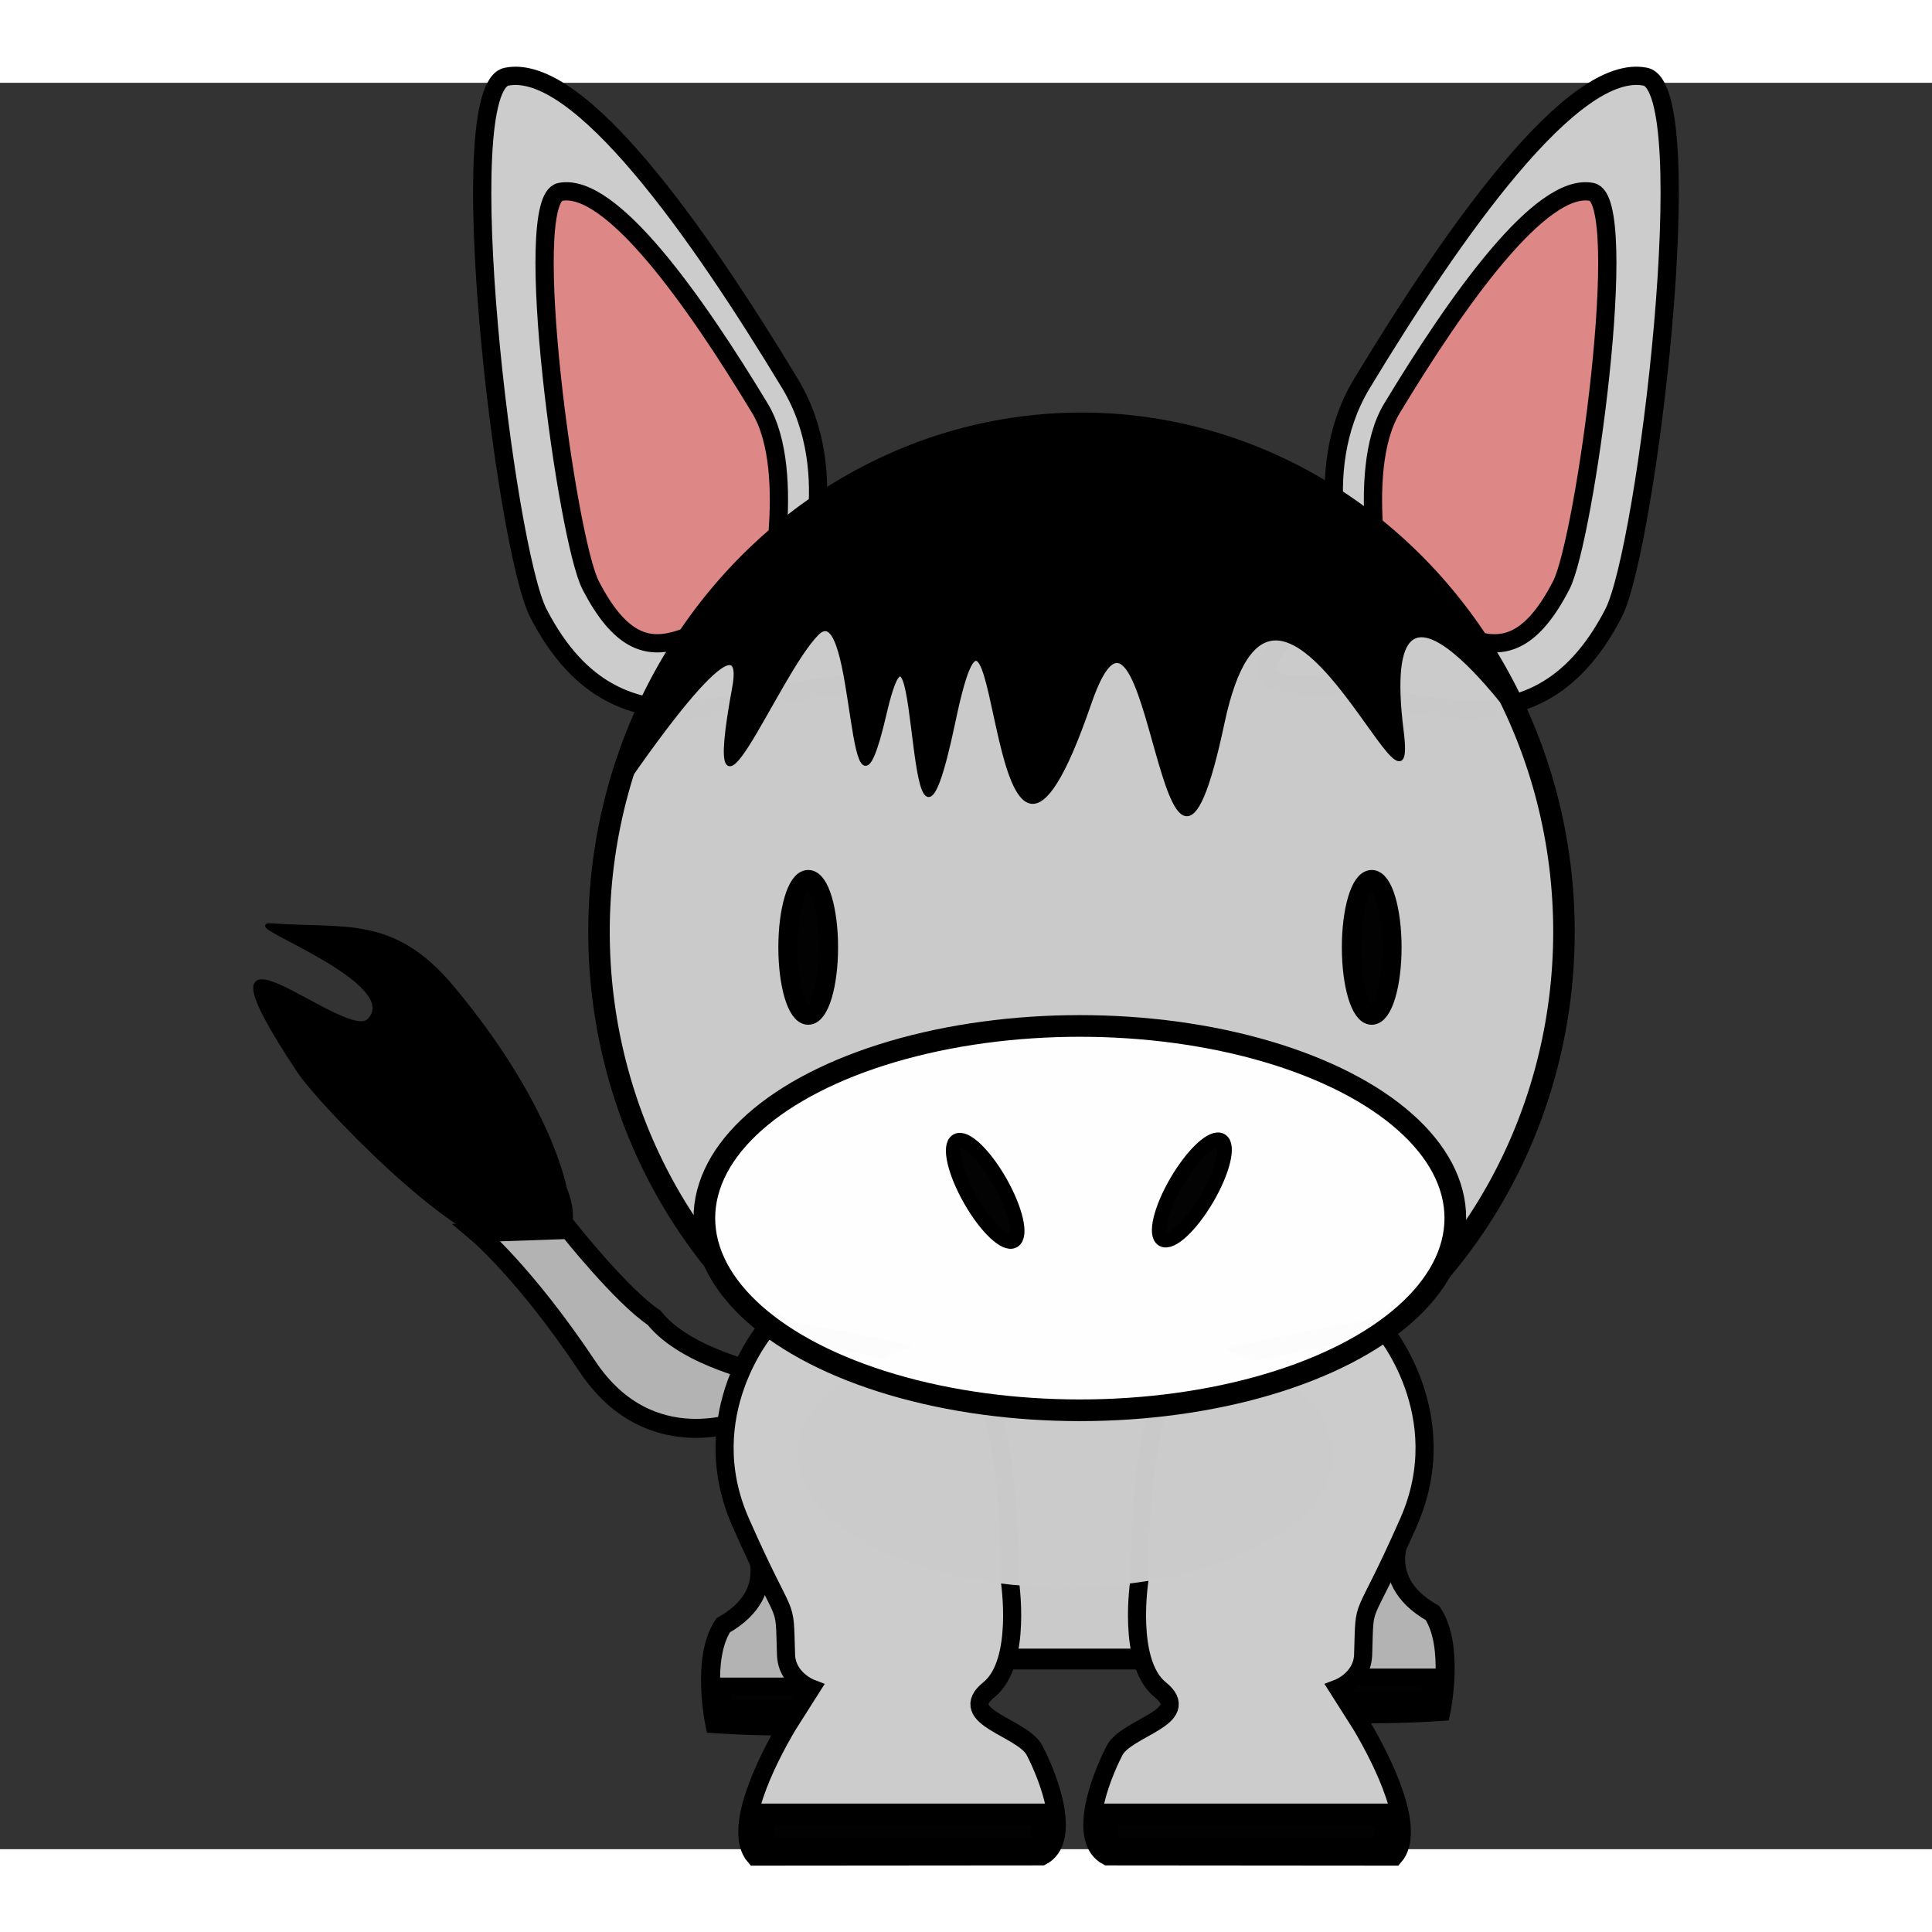 <?xml version="1.0" encoding="UTF-8" standalone="no"?>
<!-- Created with Inkscape (http://www.inkscape.org/) -->

<svg
   xmlns:dc="http://purl.org/dc/elements/1.1/"
   xmlns:cc="http://creativecommons.org/ns#"
   xmlns:rdf="http://www.w3.org/1999/02/22-rdf-syntax-ns#"
   xmlns:svg="http://www.w3.org/2000/svg"
   xmlns="http://www.w3.org/2000/svg"
   xmlns:sodipodi="http://sodipodi.sourceforge.net/DTD/sodipodi-0.dtd"
   xmlns:inkscape="http://www.inkscape.org/namespaces/inkscape"
   width="100"
   height="100"
   viewBox="0 0 529.167 483.81"
   version="1.1"
   id="svg8"
   inkscape:version="0.92.5 (2060ec1f9f, 2020-04-08)"
   sodipodi:docname="sulin-logo.svg">
  <rect x="0" y="0" width="529.167" height="483.81" fill="#333333" stroke="none"/>
  <defs
     id="defs2" />
  <sodipodi:namedview
     id="base"
     pagecolor="#ffffff"
     bordercolor="#666666"
     borderopacity="1.0"
     inkscape:pageopacity="0.0"
     inkscape:pageshadow="2"
     inkscape:zoom="3.959798"
     inkscape:cx="-19.038973"
     inkscape:cy="45.940799"
     inkscape:document-units="px"
     inkscape:current-layer="layer1"
     showgrid="false"
     units="px"
     inkscape:window-width="1366"
     inkscape:window-height="704"
     inkscape:window-x="0"
     inkscape:window-y="27"
     inkscape:window-maximized="1"
     inkscape:snap-bbox="true"
     inkscape:snap-global="false"
     inkscape:pagecheckerboard="false" />
  <g
     inkscape:label="Layer 1"
     inkscape:groupmode="layer"
     id="layer1"
     transform="translate(0,219.467)">
    <path
       style="fill:#000000;stroke-width:0.265"
       d=""
       id="path4751"
       inkscape:connector-curvature="0" />
    <g
       id="g74"
       transform="matrix(3.836,0,0,3.836,5.467,-857.8)">
      <path
         sodipodi:nodetypes="csssssc"
         inkscape:connector-curvature="0"
         id="path840"
         d="m 38.92,245.373 c 0,0 -1.011,-5.952 -8.057,-14.382 -4.234,-5.066 -7.699,-4.041 -12.946,-4.441 -2.231,-0.17 9.676,4.064 6.993,6.804 -1.703,1.739 -13.692,-9.453 -4.974,3.658 1.37,2.061 10.813,12.079 15.258,12.639 6.04,0.761 3.726,-4.277 3.726,-4.277 z"
         style="fill:#000000;stroke:#000000;stroke-width:0.265px;stroke-linecap:butt;stroke-linejoin:miter;stroke-opacity:1" />
      <g
         transform="translate(-3.175,-0.134)"
         id="g4798">
        <path
           style="fill:#cccccc;stroke:#000000;stroke-width:1.303;stroke-linecap:butt;stroke-linejoin:miter;stroke-miterlimit:4.3;stroke-dasharray:none;stroke-opacity:1"
           d="m 59.022,202.39 c 0,0 3.071,-7.861 -0.862,-14.371 -6.587,-10.902 -15.079,-22.937 -20.233,-21.916 -4.047,0.802 -0.117,33.689 2.266,38.311 5.919,11.483 15.726,5.075 22.47,5.075 6.744,0 -3.641,-7.099 -3.641,-7.099 z"
           id="path4672"
           inkscape:connector-curvature="0"
           sodipodi:nodetypes="cssssc" />
        <path
           style="fill:#de8787;stroke:#000000;stroke-width:1.303;stroke-linecap:butt;stroke-linejoin:miter;stroke-miterlimit:4.3;stroke-dasharray:none;stroke-opacity:1"
           d="m 56.441,204.266 c 0,0 2.344,-9.893 -0.43,-14.483 -4.644,-7.687 -10.632,-16.172 -14.266,-15.452 -2.853,0.565 0.494,24.819 2.174,28.078 4.173,8.096 7.766,1.857 12.521,1.857 4.755,0 0,0 0,0 z"
           id="path4672-6"
           inkscape:connector-curvature="0"
           sodipodi:nodetypes="cssssc" />
      </g>
      <g
         transform="translate(7.408)"
         id="g4794">
        <path
           style="fill:#cccccc;stroke:#000000;stroke-width:1.303;stroke-linecap:butt;stroke-linejoin:miter;stroke-miterlimit:4.3;stroke-dasharray:none;stroke-opacity:1"
           d="m 87.543,202.255 c 0,0 -3.071,-7.861 0.862,-14.371 6.587,-10.902 15.079,-22.937 20.233,-21.916 4.047,0.802 0.117,33.689 -2.266,38.311 -5.919,11.483 -15.726,5.075 -22.47,5.075 -6.744,0 3.641,-7.099 3.641,-7.099 z"
           id="path4672-1"
           inkscape:connector-curvature="0"
           sodipodi:nodetypes="cssssc" />
        <path
           style="fill:#de8787;stroke:#000000;stroke-width:1.303;stroke-linecap:butt;stroke-linejoin:miter;stroke-miterlimit:4.3;stroke-dasharray:none;stroke-opacity:1"
           d="m 90.124,204.132 c 0,0 -2.344,-9.893 0.43,-14.483 4.644,-7.687 10.632,-16.172 14.266,-15.452 2.853,0.565 -0.494,24.819 -2.174,28.078 -4.173,8.096 -7.766,1.857 -12.521,1.857 -4.755,0 0,0 0,0 z"
           id="path4672-6-2"
           inkscape:connector-curvature="0"
           sodipodi:nodetypes="cssssc" />
      </g>
      <ellipse
         ry="36.304"
         rx="34.45"
         cy="227.022"
         cx="75.794"
         id="path4599"
         style="fill:#cccccc;fill-opacity:0.986;stroke:#000000;stroke-width:1.535;stroke-miterlimit:4;stroke-dasharray:none;stroke-opacity:1" />
      <path
         sodipodi:nodetypes="cccccccc"
         inkscape:connector-curvature="0"
         id="path4944"
         d="m 39.19,248.28 c 0,0 3.777,4.762 6.091,6.304 2.314,2.914 7.972,4.021 7.972,4.021 l -1.542,3.256 v 0 c 0,0 -6.733,2.89 -11.189,-3.795 -4.456,-6.684 -7.891,-9.563 -7.891,-9.563 z"
         style="fill:#b3b3b3;stroke:#000000;stroke-width:1.357;stroke-linecap:butt;stroke-linejoin:miter;stroke-miterlimit:4;stroke-dasharray:none;stroke-opacity:1" />
      <ellipse
         ry="12.884"
         rx="20.143"
         cy="265.927"
         cx="75.54"
         id="path4871"
         style="fill:#cccccc;fill-opacity:0.986;stroke:#000000;stroke-width:1.202;stroke-opacity:0" />
      <path
         inkscape:connector-curvature="0"
         id="path4924"
         d="M 69.192,278.953 H 82.903"
         style="fill:none;stroke:#000000;stroke-width:1.489px;stroke-linecap:butt;stroke-linejoin:miter;stroke-opacity:1" />
      <g
         id="g869">
        <path
           style="fill:#b3b3b3;stroke:#000000;stroke-width:1.357px;stroke-linecap:butt;stroke-linejoin:miter;stroke-opacity:1"
           d="m 52.07,270.145 c 0,0 2.644,3.852 -1.856,6.395 -1.591,2.361 -0.604,7.029 -0.604,7.029 0,0 9.869,0.697 11.58,-0.76 3.827,-3.258 -9.547,-16.302 -9.547,-16.302 z"
           id="path4942-5"
           inkscape:connector-curvature="0"
           sodipodi:nodetypes="cccscc" />
        <rect
           style="fill:#000000;fill-opacity:0.986;stroke:#000000;stroke-width:1.218;stroke-miterlimit:4.3;stroke-dasharray:none;stroke-opacity:1"
           id="rect844"
           width="7.699"
           height="1.643"
           x="50.224"
           y="280.886" />
      </g>
      <g
         id="g873">
        <path
           style="fill:#b3b3b3;stroke:#000000;stroke-width:1.357px;stroke-linecap:butt;stroke-linejoin:miter;stroke-opacity:1"
           d="m 98.999,269.271 c 0,0 -2.644,3.852 1.856,6.395 1.591,2.361 0.604,7.029 0.604,7.029 0,0 -9.869,0.697 -11.58,-0.76 -3.827,-3.258 9.547,-16.302 9.547,-16.302 z"
           id="path4942"
           inkscape:connector-curvature="0"
           sodipodi:nodetypes="cccscc" />
        <rect
           style="fill:#000000;fill-opacity:0.986;stroke:#000000;stroke-width:1.205;stroke-miterlimit:4.3;stroke-dasharray:none;stroke-opacity:1"
           id="rect844-3"
           width="7.699"
           height="1.61"
           x="92.957"
           y="280.234" />
      </g>
      <g
         id="g929">
        <g
           id="g879"
           transform="matrix(0.952,0,0,1,1.912,0.108)">
          <path
             sodipodi:nodetypes="csscccccssccc"
             inkscape:connector-curvature="0"
             id="path3780"
             d="m 54.02,255.196 c 0,0 -5.565,6.141 -1.974,13.89 3.591,7.749 3.259,5.161 3.402,9.449 0.059,1.766 1.86,2.422 1.86,2.422 l -1.713,2.57 c -1.659,2.661 -4.186,7.54 -2.489,9.39 l 21.527,-0.017 v 0 c 2.263,-1.118 0.593,-5.438 -0.541,-7.526 -0.903,-1.662 -5.978,-2.382 -3.431,-4.335 2.547,-1.953 1.558,-7.88 1.558,-7.88 0,0 0.191,-13.098 -3.211,-14.704 -3.402,-1.606 -14.988,-3.259 -14.988,-3.259 z"
             style="fill:#cccccc;stroke:#000000;stroke-width:1.357;stroke-linecap:butt;stroke-linejoin:miter;stroke-miterlimit:4;stroke-dasharray:none;stroke-opacity:1" />
          <rect
             y="289.949"
             x="53.784"
             height="2.422"
             width="20.848"
             id="rect875"
             style="fill:#000000;fill-opacity:0.986;stroke:#000000;stroke-width:1.57;stroke-miterlimit:4.3;stroke-dasharray:none;stroke-opacity:1" />
        </g>
        <g
           id="g879-3"
           transform="matrix(-0.952,0,0,1,148.691,0.108)">
          <path
             sodipodi:nodetypes="csscccccssccc"
             inkscape:connector-curvature="0"
             id="path3780-5"
             d="m 54.02,255.196 c 0,0 -5.565,6.141 -1.974,13.89 3.591,7.749 3.259,5.161 3.402,9.449 0.059,1.766 1.86,2.422 1.86,2.422 l -1.713,2.57 c -1.659,2.661 -4.186,7.54 -2.489,9.39 l 21.527,-0.017 v 0 c 2.263,-1.118 0.593,-5.438 -0.541,-7.526 -0.903,-1.662 -5.978,-2.382 -3.431,-4.335 2.547,-1.953 1.558,-7.88 1.558,-7.88 0,0 0.191,-13.098 -3.211,-14.704 -3.402,-1.606 -14.988,-3.259 -14.988,-3.259 z"
             style="fill:#cccccc;stroke:#000000;stroke-width:1.357;stroke-linecap:butt;stroke-linejoin:miter;stroke-miterlimit:4;stroke-dasharray:none;stroke-opacity:1" />
          <rect
             y="289.949"
             x="53.784"
             height="2.422"
             width="20.848"
             id="rect875-6"
             style="fill:#000000;fill-opacity:0.986;stroke:#000000;stroke-width:1.57;stroke-miterlimit:4.3;stroke-dasharray:none;stroke-opacity:1" />
        </g>
      </g>
      <ellipse
         ry="9.442"
         rx="19.107"
         cy="264.393"
         cx="74.635"
         id="path4871-3"
         style="fill:#cccccc;fill-opacity:0.986;stroke:#000000;stroke-width:1.003;stroke-opacity:0" />
      <ellipse
         ry="4.848"
         rx="1.454"
         cy="228.137"
         cx="56.282"
         id="path4671"
         style="fill:#000000;fill-opacity:0.986;stroke:#000000;stroke-width:1.357;stroke-opacity:1" />
      <ellipse
         ry="4.848"
         rx="1.454"
         cy="228.137"
         cx="96.517"
         id="path4671-3"
         style="fill:#000000;fill-opacity:0.986;stroke:#000000;stroke-width:1.357;stroke-opacity:1" />
      <ellipse
         ry="13.721"
         rx="26.81"
         cy="247.469"
         cx="75.677"
         id="path4632"
         style="fill:#ffffff;fill-opacity:0.986;stroke:#000000;stroke-width:1.547;stroke-opacity:1" />
      <ellipse
         inkscape:transform-center-y="-0.050854141"
         inkscape:transform-center-x="0.29950438"
         transform="matrix(0.861,-0.509,0.495,0.869,0,0)"
         ry="4.104"
         rx="1.237"
         cy="246.433"
         cx="-61.632"
         id="path4688"
         style="fill:#000000;fill-opacity:0.986;stroke:#000000;stroke-width:1.03;stroke-opacity:1" />
      <ellipse
         inkscape:transform-center-y="-0.28481464"
         inkscape:transform-center-x="0.10571278"
         transform="matrix(0.871,0.491,-0.505,0.863,0,0)"
         ry="4.104"
         rx="1.237"
         cy="172.774"
         cx="196.242"
         id="path4688-5"
         style="fill:#000000;fill-opacity:0.986;stroke:#000000;stroke-width:1.03;stroke-opacity:1" />
      <path
         sodipodi:nodetypes="cscssssscscc"
         inkscape:connector-curvature="0"
         id="path4772"
         d="m 43.298,216.336 c 0,0 8.86,-13.124 7.686,-6.728 -2.392,13.029 3.005,-0.945 5.945,-3.885 2.94,-2.94 2.138,17.243 4.811,5.75 2.673,-11.493 1.46,17.054 4.935,0.483 3.475,-16.571 2.227,20.482 9.687,-1.231 4.487,-13.061 5.209,21.691 9.511,1.388 3.732,-17.615 13.976,9.956 12.797,0.613 -1.978,-15.665 9.041,0.384 9.041,0.384 0,0 -17.909,-39.408 -54.25,-13.779 -6.665,4.7 -10.162,17.006 -10.162,17.006 z"
         style="fill:#000000;stroke:#000000;stroke-width:0.265px;stroke-linecap:butt;stroke-linejoin:miter;stroke-opacity:1" />
    </g>
  </g>
</svg>
